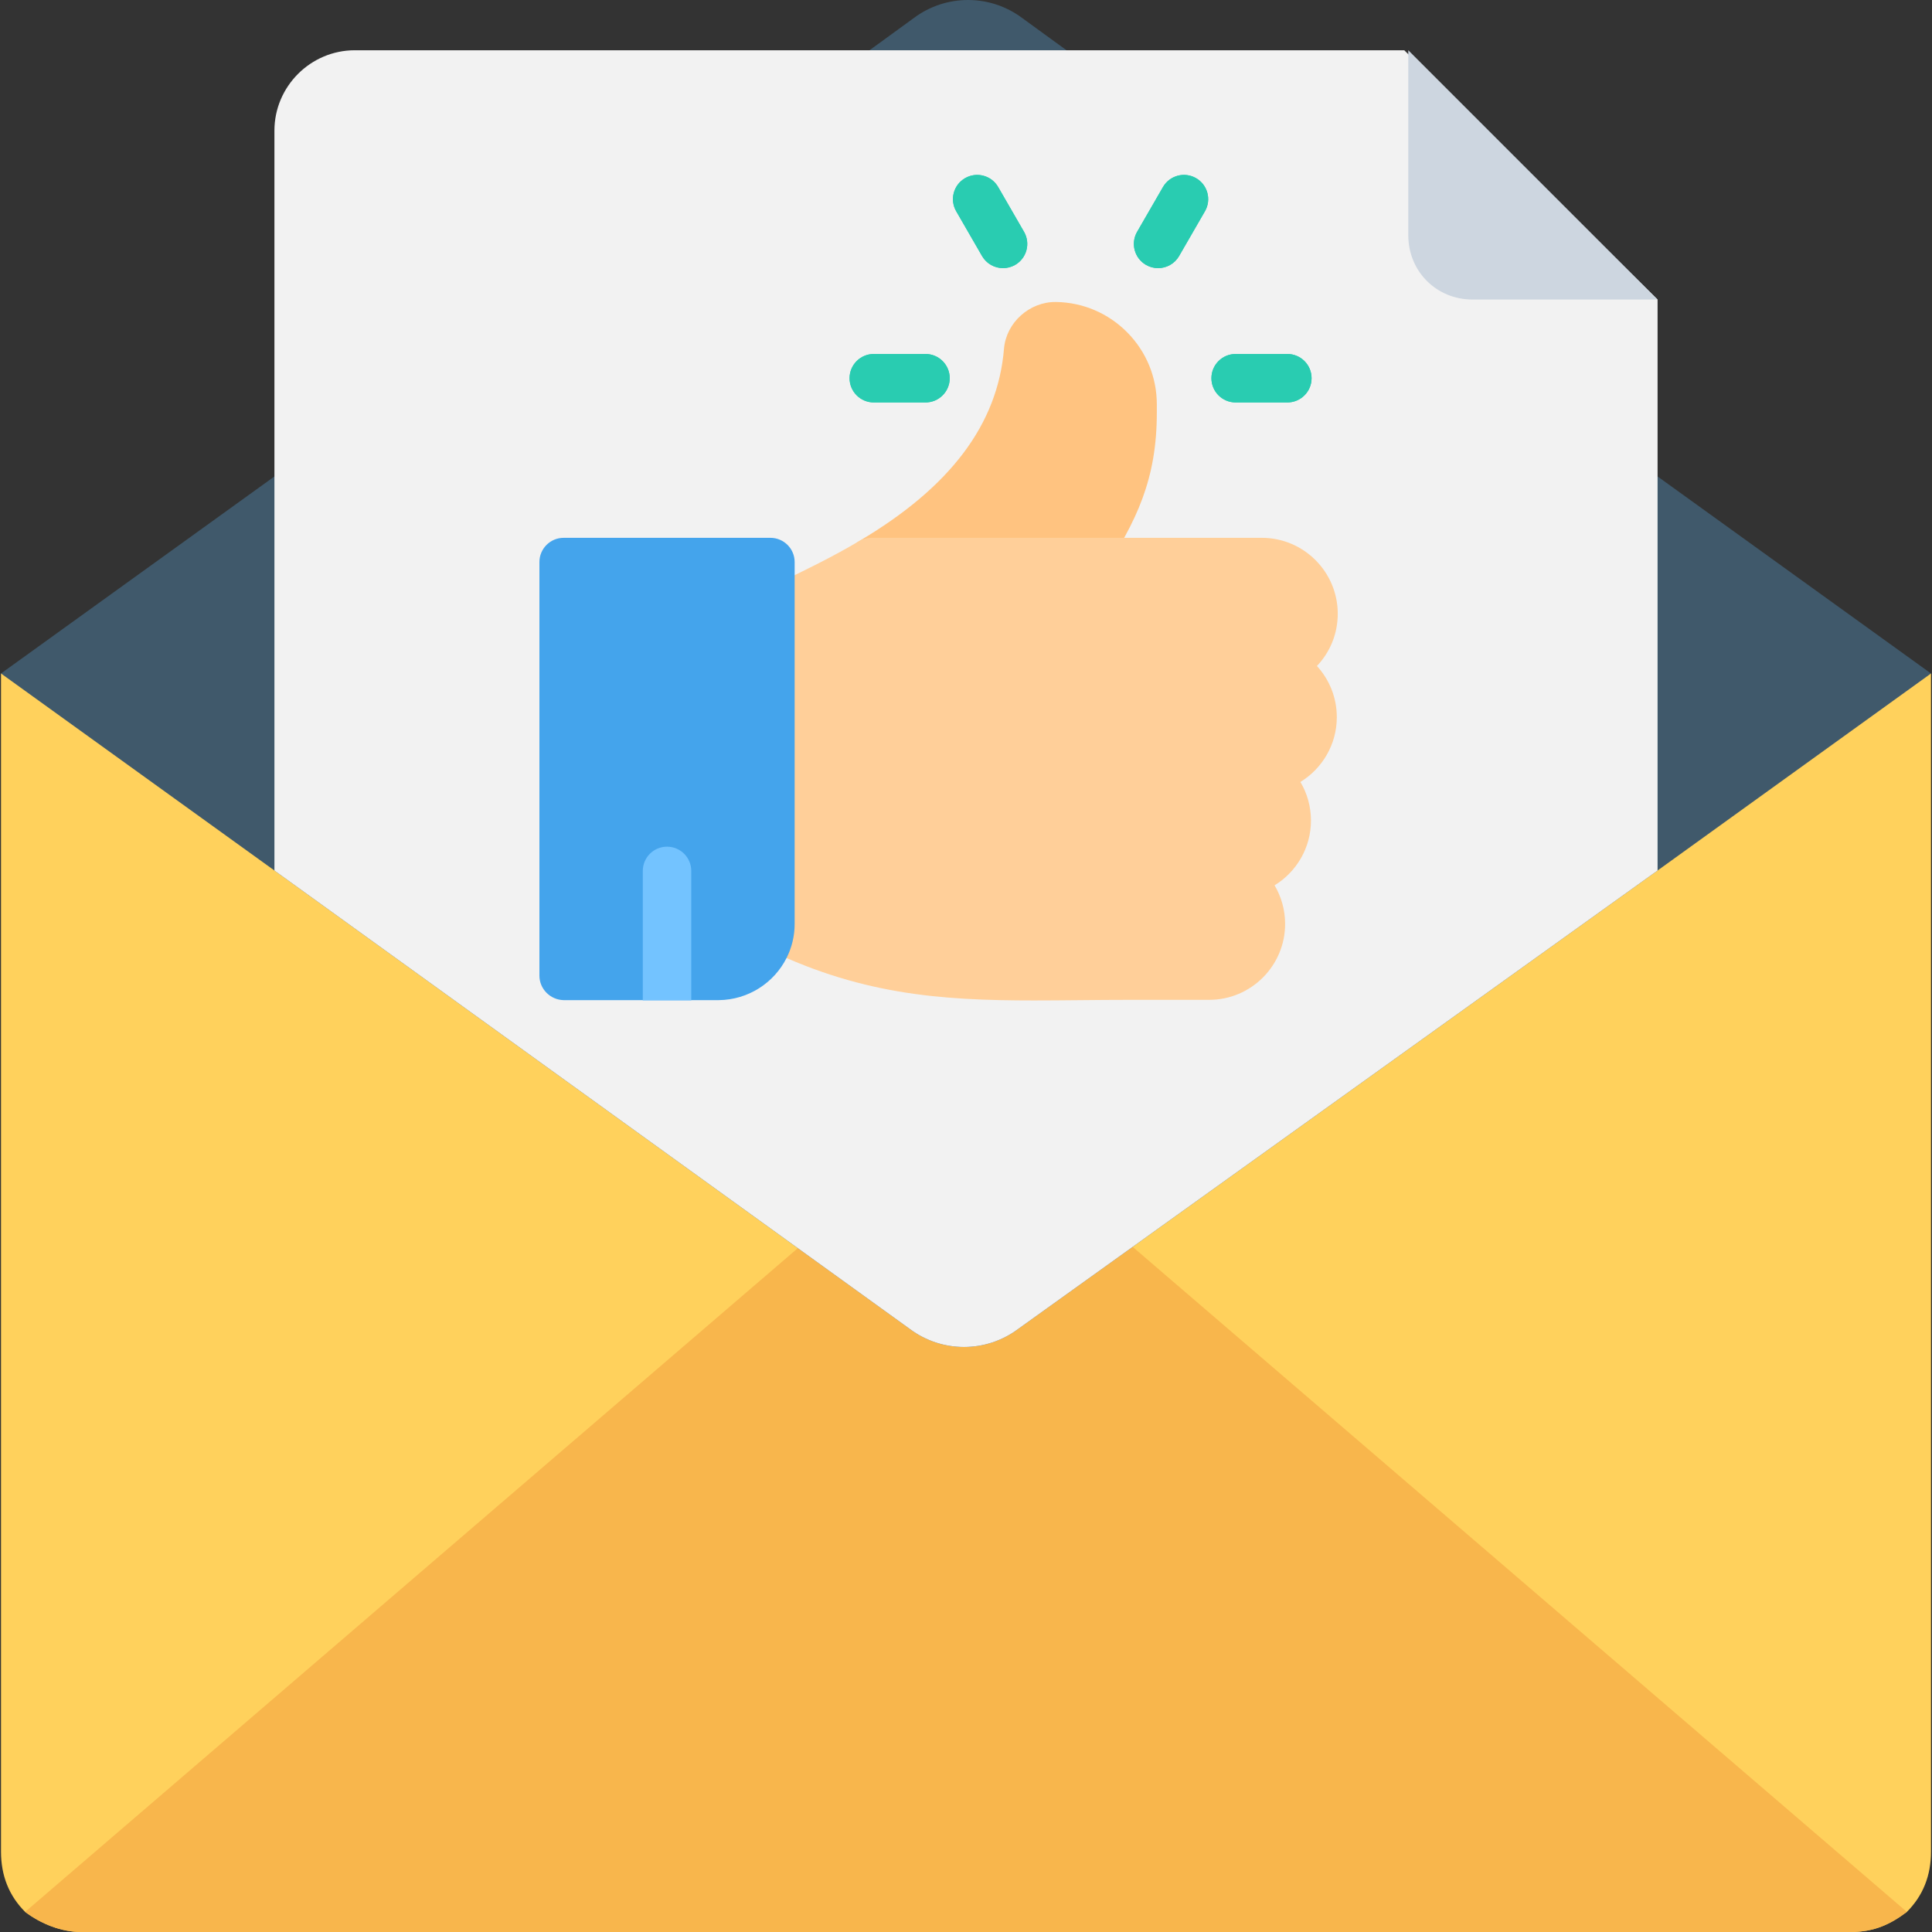 <?xml version="1.0" encoding="utf-8"?>
<!-- Generator: Adobe Illustrator 16.0.0, SVG Export Plug-In . SVG Version: 6.00 Build 0)  -->
<!DOCTYPE svg PUBLIC "-//W3C//DTD SVG 1.1//EN" "http://www.w3.org/Graphics/SVG/1.1/DTD/svg11.dtd">
<svg version="1.1" id="Layer_1" xmlns="http://www.w3.org/2000/svg" xmlns:xlink="http://www.w3.org/1999/xlink" x="0px" y="0px"
	 width="1000px" height="1000px" viewBox="0 0 1000 1000" enable-background="new 0 0 1000 1000" xml:space="preserve">
<rect x="0" y="0" width="1000" height="1000" fill="#333333" stroke="none"/>
<path fill="#FFD15C" d="M999.48,958.379c0,12.486-4.163,22.893-12.486,31.216c-8.326,6.244-16.649,10.405-29.138,10.405H42.143
	c-10.405,0-20.812-4.163-29.137-10.405C4.681,981.27,0.52,970.865,0.52,958.379V348.595h998.96V958.379L999.48,958.379z"/>
<path fill="#F8B64C" d="M986.994,989.595c-8.326,6.244-16.649,10.405-29.138,10.405H42.143c-10.405,0-20.812-4.163-29.137-10.405
	l486.993-418.313L986.994,989.595z"/>
<path fill="#40596B" d="M999.48,348.595l-141.52,101.978L527.055,687.826c-16.648,12.486-39.542,12.486-56.191,0L142.039,450.572
	L0.52,348.595l141.519-101.977L450.052,26.014l22.894-16.649c16.648-12.486,39.542-12.486,56.191,0l22.893,16.649l147.764,106.14
	l72.84,52.028l85.328,62.435L999.48,348.595z"/>
<path fill="#F2F2F2" d="M857.961,155.047v295.525L527.055,687.826c-16.648,12.486-39.542,12.486-56.191,0L142.039,450.572V67.638
	c0-22.893,18.73-41.624,41.624-41.624h543.184L857.961,155.047z"/>
<path fill="#CDD6E0" d="M728.928,121.749c0,18.73,14.567,33.298,33.298,33.298h95.733L728.926,26.014L728.928,121.749
	L728.928,121.749z"/>
<g>
	<path fill="#FFC380" d="M559.471,303.462H450.992c-5.653,0-10.607-3.782-12.098-9.234c-1.491-5.454,0.851-11.229,5.717-14.106
		c47.265-27.928,71.816-60.506,75.052-99.596c1.13-13.566,13.213-24.402,26.929-24.223c13.997,0.224,27.108,5.834,36.929,15.798
		c9.828,9.974,15.244,23.182,15.249,37.189c0,0.002,0,0.004,0,0.005v4.213c0,34.218-10.135,56.035-28.835,84.326
		C567.611,301.349,563.683,303.462,559.471,303.462z"/>
	<path fill="#FFCF99" d="M692.417,317.677c0-21.669-17.63-39.298-39.299-39.298H450.992c-2.246,0-4.451,0.603-6.383,1.746
		c-14.188,8.389-28.515,15.295-40.026,20.845c-4.015,1.936-7.807,3.765-11.256,5.489c-4.249,2.125-6.933,6.467-6.933,11.218v160.538
		c0,4.751,2.684,9.093,6.933,11.218c50.677,25.335,92.804,28.4,141.927,28.4c7.607,0,15.387-0.074,23.388-0.15
		c8.847-0.082,17.995-0.17,27.586-0.17h39.649c21.67,0,39.299-17.627,39.299-39.297c0-7.285-1.992-14.115-5.462-19.971
		c11.29-6.912,18.84-19.361,18.84-33.542c0-7.286-1.992-14.114-5.462-19.97c11.291-6.912,18.841-19.361,18.841-33.542
		c0-10.192-3.9-19.49-10.286-26.479C688.601,337.381,692.417,327.823,692.417,317.677z"/>
	<g>
		<path fill="#29CCB1" d="M666.328,208.303h-26.757c-6.926,0-12.542-5.616-12.542-12.542s5.616-12.542,12.542-12.542h26.757
			c6.927,0,12.542,5.616,12.542,12.542S673.255,208.303,666.328,208.303z"/>
		<path fill="#29CCB1" d="M479.035,208.303h-26.756c-6.926,0-12.542-5.616-12.542-12.542s5.616-12.542,12.542-12.542h26.756
			c6.926,0,12.542,5.616,12.542,12.542S485.962,208.303,479.035,208.303z"/>
		<path fill="#29CCB1" d="M519.182,138.791c-4.336,0-8.551-2.25-10.873-6.272l-13.378-23.172c-3.463-5.998-1.408-13.669,4.59-17.132
			c5.999-3.463,13.669-1.408,17.131,4.59l13.379,23.172c3.464,5.998,1.408,13.67-4.59,17.132
			C523.467,138.249,521.309,138.791,519.182,138.791z"/>
		<path fill="#29CCB1" d="M599.426,138.791c-2.129,0-4.285-0.542-6.26-1.683c-5.998-3.464-8.054-11.134-4.59-17.132l13.379-23.172
			c3.462-5.998,11.134-8.055,17.132-4.59c5.998,3.463,8.054,11.134,4.59,17.132l-13.378,23.172
			C607.978,136.541,603.761,138.791,599.426,138.791z"/>
	</g>
	<path id="SVGCleanerId_0" fill="#73C3FF" d="M357.796,451.617v66.053h-25.084v-66.053c0-6.923,5.619-12.542,12.542-12.542
		S357.796,444.694,357.796,451.617z"/>
	<g>
		<path fill="#29CCB1" d="M666.328,208.303h-26.757c-6.926,0-12.542-5.616-12.542-12.542s5.616-12.542,12.542-12.542h26.757
			c6.927,0,12.542,5.616,12.542,12.542S673.255,208.303,666.328,208.303z"/>
		<path fill="#29CCB1" d="M479.035,208.303h-26.756c-6.926,0-12.542-5.616-12.542-12.542s5.616-12.542,12.542-12.542h26.756
			c6.926,0,12.542,5.616,12.542,12.542S485.962,208.303,479.035,208.303z"/>
		<path fill="#29CCB1" d="M519.182,138.791c-4.336,0-8.551-2.25-10.873-6.272l-13.378-23.172c-3.463-5.998-1.408-13.669,4.59-17.132
			c5.999-3.463,13.669-1.408,17.131,4.59l13.379,23.172c3.464,5.998,1.408,13.67-4.59,17.132
			C523.467,138.249,521.309,138.791,519.182,138.791z"/>
		<path fill="#29CCB1" d="M599.426,138.791c-2.129,0-4.285-0.542-6.26-1.683c-5.998-3.464-8.054-11.134-4.59-17.132l13.379-23.172
			c3.462-5.998,11.134-8.055,17.132-4.59c5.998,3.463,8.054,11.134,4.59,17.132l-13.378,23.172
			C607.978,136.541,603.761,138.791,599.426,138.791z"/>
	</g>
	<g>
		<path id="SVGCleanerId_0_1_" fill="#73C3FF" d="M357.796,451.617v66.053h-25.084v-66.053c0-6.923,5.619-12.542,12.542-12.542
			S357.796,444.694,357.796,451.617z"/>
	</g>
	<path fill="#44A4EC" d="M398.766,278.378H291.742c-6.923,0-12.542,5.619-12.542,12.542v214.049c0,6.932,5.619,12.543,12.542,12.701
		h80.269c15.376-0.158,28.712-9.029,35.159-21.924c2.651-5.274,4.139-11.236,4.139-17.532V290.92
		C411.308,283.997,405.689,278.378,398.766,278.378z"/>
	<path fill="#73C3FF" d="M357.796,450.78v66.89h-25.084v-66.89c0-6.922,5.619-12.542,12.542-12.542S357.796,443.857,357.796,450.78z
		"/>
</g>
</svg>
